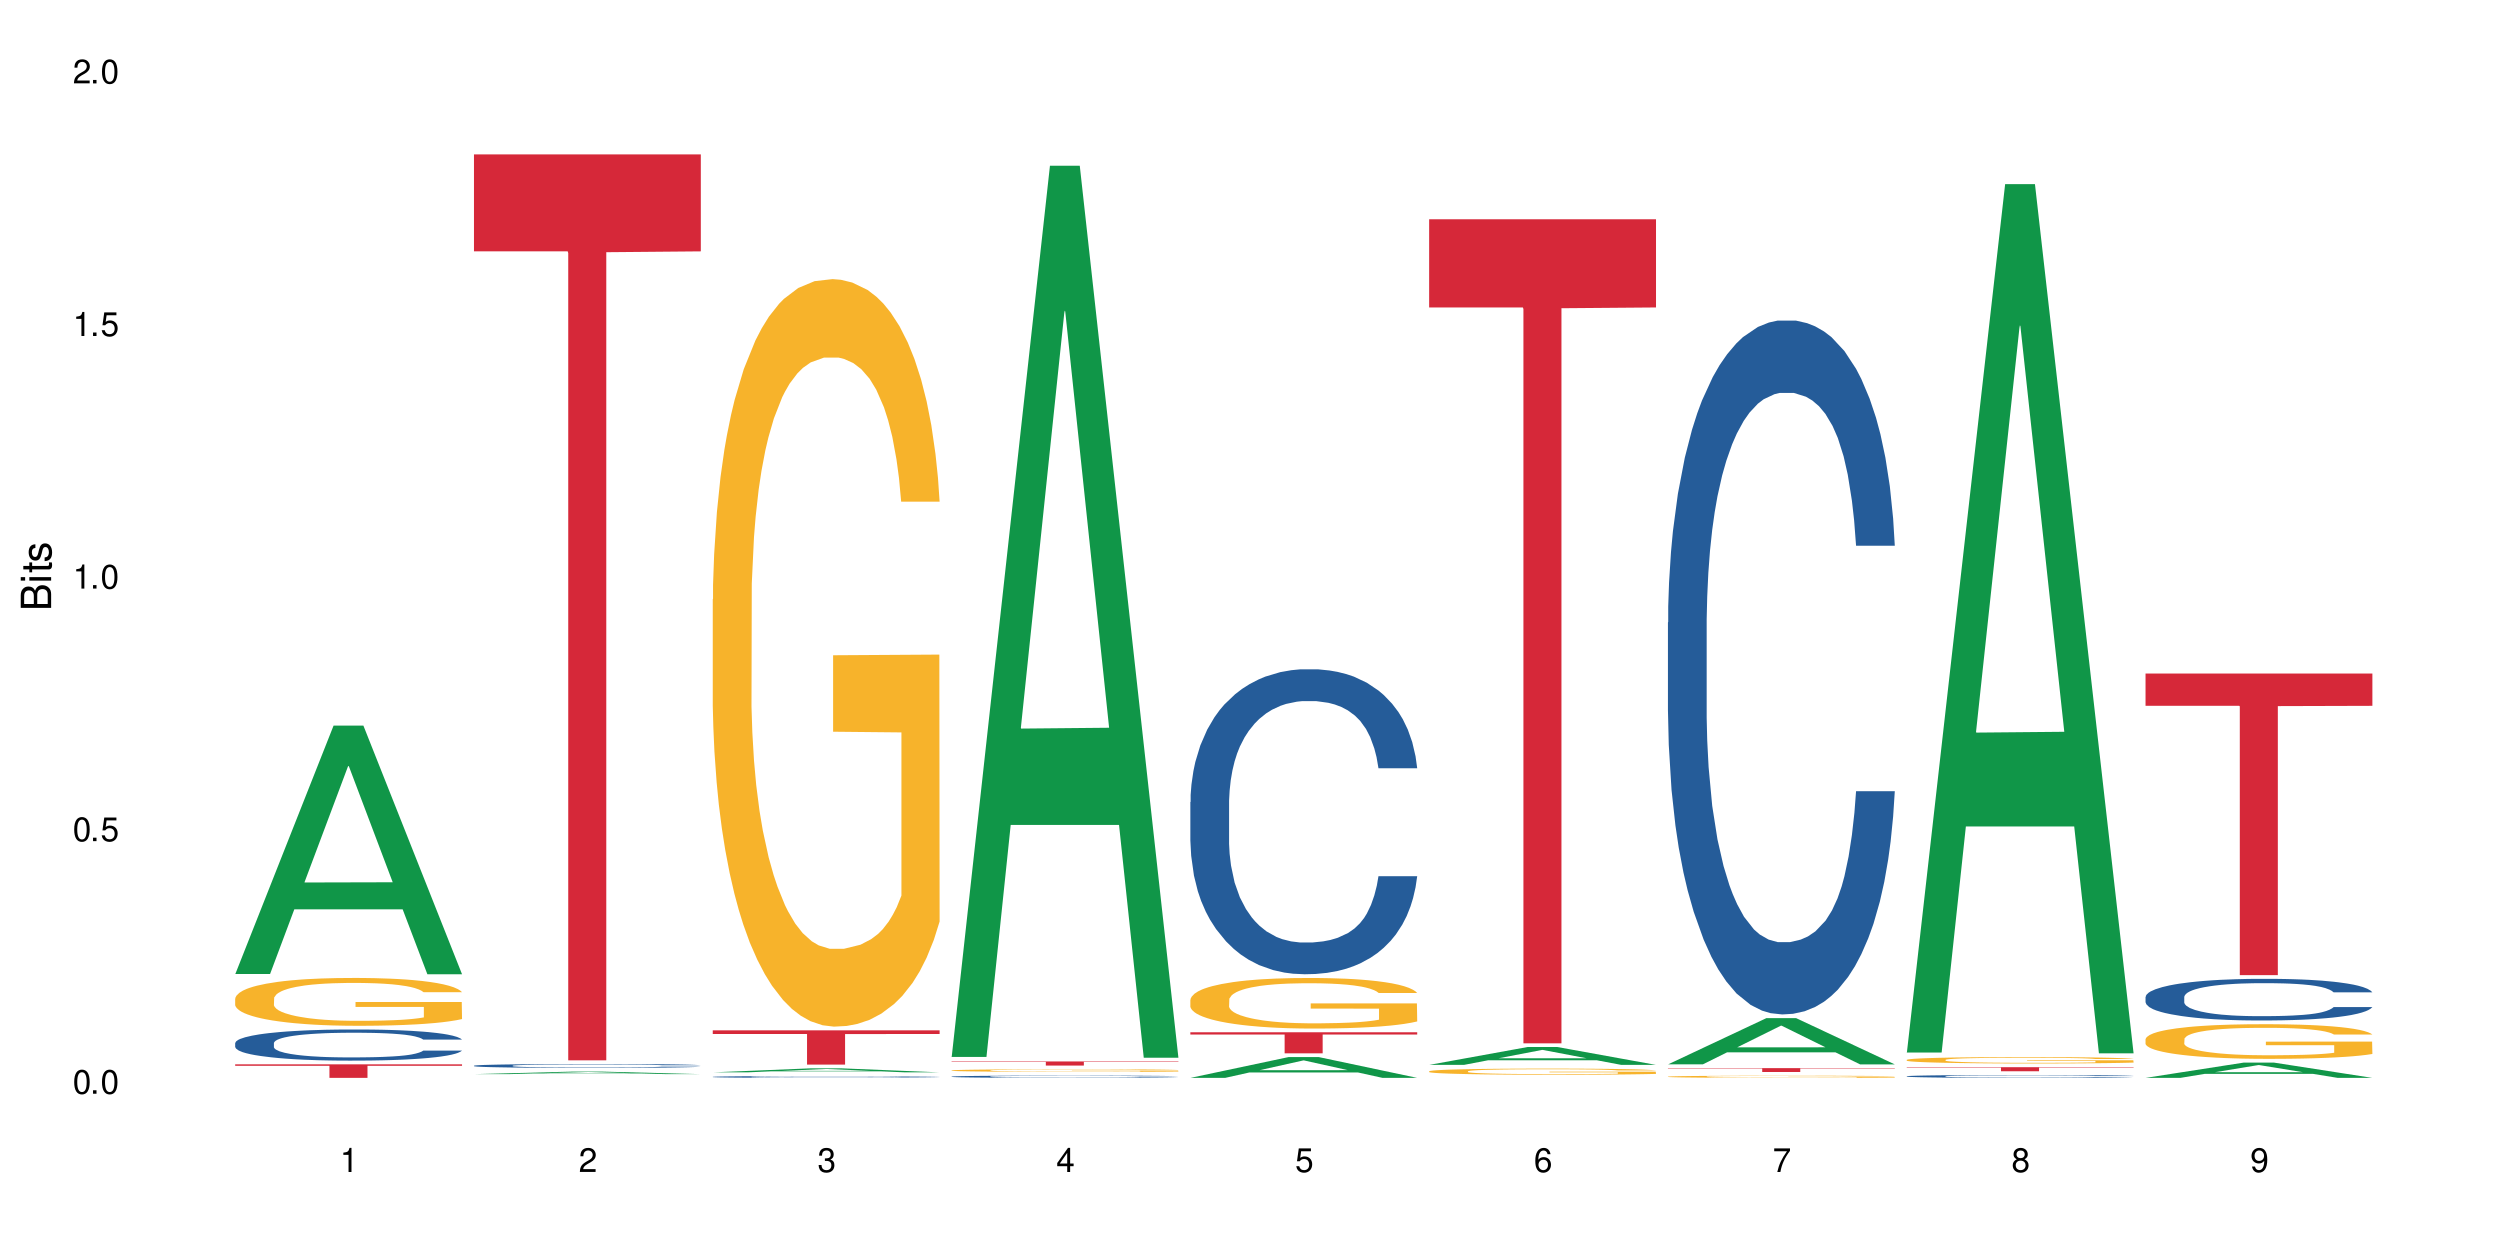<?xml version="1.0" encoding="UTF-8"?>
<svg xmlns="http://www.w3.org/2000/svg" xmlns:xlink="http://www.w3.org/1999/xlink" width="720" height="360" viewBox="0 0 720 360">
<defs>
<g>
<g id="glyph-0-0">
</g>
<g id="glyph-0-1">
<path d="M 2.641 -6.938 C 2 -6.938 1.422 -6.656 1.078 -6.172 C 0.641 -5.562 0.406 -4.641 0.406 -3.359 C 0.406 -1.016 1.188 0.219 2.641 0.219 C 4.078 0.219 4.859 -1.016 4.859 -3.297 C 4.859 -4.641 4.656 -5.547 4.203 -6.172 C 3.844 -6.656 3.281 -6.938 2.641 -6.938 Z M 2.641 -6.188 C 3.547 -6.188 4 -5.25 4 -3.375 C 4 -1.406 3.562 -0.484 2.625 -0.484 C 1.734 -0.484 1.281 -1.438 1.281 -3.344 C 1.281 -5.25 1.734 -6.188 2.641 -6.188 Z M 2.641 -6.188 "/>
</g>
<g id="glyph-0-2">
<path d="M 1.828 -1 L 0.828 -1 L 0.828 0 L 1.828 0 Z M 1.828 -1 "/>
</g>
<g id="glyph-0-3">
<path d="M 4.562 -6.797 L 1.062 -6.797 L 0.547 -3.094 L 1.328 -3.094 C 1.719 -3.562 2.047 -3.734 2.578 -3.734 C 3.484 -3.734 4.062 -3.109 4.062 -2.094 C 4.062 -1.125 3.484 -0.531 2.578 -0.531 C 1.828 -0.531 1.375 -0.906 1.188 -1.672 L 0.328 -1.672 C 0.453 -1.109 0.547 -0.844 0.75 -0.594 C 1.125 -0.078 1.828 0.219 2.594 0.219 C 3.969 0.219 4.922 -0.781 4.922 -2.219 C 4.922 -3.562 4.031 -4.484 2.719 -4.484 C 2.25 -4.484 1.859 -4.359 1.469 -4.062 L 1.734 -5.969 L 4.562 -5.969 Z M 4.562 -6.797 "/>
</g>
<g id="glyph-0-4">
<path d="M 2.484 -4.938 L 2.484 0 L 3.328 0 L 3.328 -6.938 L 2.766 -6.938 C 2.469 -5.875 2.281 -5.734 0.984 -5.562 L 0.984 -4.938 Z M 2.484 -4.938 "/>
</g>
<g id="glyph-0-5">
<path d="M 4.859 -0.828 L 1.281 -0.828 C 1.359 -1.406 1.672 -1.781 2.5 -2.281 L 3.469 -2.828 C 4.406 -3.344 4.906 -4.062 4.906 -4.906 C 4.906 -5.484 4.672 -6.031 4.266 -6.406 C 3.859 -6.766 3.375 -6.938 2.719 -6.938 C 1.859 -6.938 1.219 -6.625 0.844 -6.031 C 0.609 -5.672 0.5 -5.234 0.484 -4.531 L 1.328 -4.531 C 1.359 -5.016 1.406 -5.281 1.531 -5.516 C 1.75 -5.938 2.188 -6.203 2.703 -6.203 C 3.469 -6.203 4.031 -5.641 4.031 -4.891 C 4.031 -4.344 3.719 -3.859 3.125 -3.516 L 2.234 -3 C 0.812 -2.172 0.406 -1.531 0.328 -0.016 L 4.859 -0.016 Z M 4.859 -0.828 "/>
</g>
<g id="glyph-0-6">
<path d="M 2.125 -3.188 L 2.578 -3.188 C 3.5 -3.188 3.984 -2.766 3.984 -1.922 C 3.984 -1.062 3.469 -0.531 2.594 -0.531 C 1.656 -0.531 1.203 -1 1.156 -2.016 L 0.312 -2.016 C 0.344 -1.453 0.438 -1.094 0.609 -0.781 C 0.953 -0.109 1.625 0.219 2.547 0.219 C 3.953 0.219 4.859 -0.625 4.859 -1.938 C 4.859 -2.828 4.516 -3.297 3.703 -3.594 C 4.344 -3.844 4.656 -4.328 4.656 -5.031 C 4.656 -6.219 3.875 -6.938 2.578 -6.938 C 1.203 -6.938 0.484 -6.172 0.453 -4.703 L 1.297 -4.703 C 1.312 -5.125 1.344 -5.359 1.453 -5.578 C 1.641 -5.969 2.062 -6.203 2.594 -6.203 C 3.344 -6.203 3.797 -5.75 3.797 -5 C 3.797 -4.516 3.609 -4.219 3.25 -4.047 C 3.016 -3.953 2.703 -3.922 2.125 -3.906 Z M 2.125 -3.188 "/>
</g>
<g id="glyph-0-7">
<path d="M 3.141 -1.672 L 3.141 0 L 3.984 0 L 3.984 -1.672 L 4.984 -1.672 L 4.984 -2.438 L 3.984 -2.438 L 3.984 -6.938 L 3.359 -6.938 L 0.266 -2.578 L 0.266 -1.672 Z M 3.141 -2.438 L 1 -2.438 L 3.141 -5.5 Z M 3.141 -2.438 "/>
</g>
<g id="glyph-0-8">
<path d="M 4.781 -5.125 C 4.609 -6.266 3.891 -6.938 2.844 -6.938 C 2.094 -6.938 1.422 -6.578 1.031 -5.953 C 0.594 -5.266 0.406 -4.422 0.406 -3.172 C 0.406 -2 0.578 -1.25 0.984 -0.641 C 1.359 -0.078 1.953 0.219 2.703 0.219 C 3.984 0.219 4.922 -0.75 4.922 -2.094 C 4.922 -3.375 4.062 -4.281 2.844 -4.281 C 2.172 -4.281 1.641 -4.031 1.281 -3.516 C 1.281 -5.234 1.828 -6.188 2.797 -6.188 C 3.391 -6.188 3.797 -5.797 3.938 -5.125 Z M 2.734 -3.531 C 3.547 -3.531 4.062 -2.953 4.062 -2.031 C 4.062 -1.156 3.484 -0.531 2.703 -0.531 C 1.922 -0.531 1.328 -1.188 1.328 -2.078 C 1.328 -2.938 1.906 -3.531 2.734 -3.531 Z M 2.734 -3.531 "/>
</g>
<g id="glyph-0-9">
<path d="M 4.984 -6.797 L 0.438 -6.797 L 0.438 -5.969 L 4.109 -5.969 C 2.5 -3.656 1.828 -2.234 1.328 0 L 2.219 0 C 2.594 -2.172 3.453 -4.047 4.984 -6.094 Z M 4.984 -6.797 "/>
</g>
<g id="glyph-0-10">
<path d="M 3.75 -3.656 C 4.469 -4.094 4.688 -4.438 4.688 -5.078 C 4.688 -6.172 3.844 -6.938 2.641 -6.938 C 1.438 -6.938 0.594 -6.172 0.594 -5.094 C 0.594 -4.438 0.812 -4.094 1.516 -3.656 C 0.734 -3.266 0.359 -2.703 0.359 -1.922 C 0.359 -0.656 1.281 0.219 2.641 0.219 C 3.984 0.219 4.922 -0.656 4.922 -1.922 C 4.922 -2.703 4.531 -3.266 3.75 -3.656 Z M 2.641 -6.188 C 3.359 -6.188 3.812 -5.75 3.812 -5.062 C 3.812 -4.406 3.344 -3.984 2.641 -3.984 C 1.922 -3.984 1.453 -4.406 1.453 -5.078 C 1.453 -5.75 1.922 -6.188 2.641 -6.188 Z M 2.641 -3.266 C 3.484 -3.266 4.062 -2.719 4.062 -1.906 C 4.062 -1.078 3.484 -0.531 2.625 -0.531 C 1.797 -0.531 1.219 -1.094 1.219 -1.906 C 1.219 -2.719 1.781 -3.266 2.641 -3.266 Z M 2.641 -3.266 "/>
</g>
<g id="glyph-0-11">
<path d="M 0.516 -1.578 C 0.672 -0.453 1.406 0.219 2.438 0.219 C 3.188 0.219 3.859 -0.141 4.266 -0.766 C 4.688 -1.453 4.891 -2.297 4.891 -3.547 C 4.891 -4.719 4.703 -5.453 4.312 -6.078 C 3.938 -6.641 3.344 -6.938 2.594 -6.938 C 1.297 -6.938 0.359 -5.969 0.359 -4.625 C 0.359 -3.344 1.234 -2.453 2.453 -2.453 C 3.094 -2.453 3.578 -2.672 4.016 -3.203 C 4 -1.484 3.469 -0.531 2.5 -0.531 C 1.906 -0.531 1.484 -0.906 1.359 -1.578 Z M 2.578 -6.203 C 3.375 -6.203 3.969 -5.531 3.969 -4.641 C 3.969 -3.797 3.391 -3.188 2.547 -3.188 C 1.734 -3.188 1.234 -3.766 1.234 -4.688 C 1.234 -5.562 1.797 -6.203 2.578 -6.203 Z M 2.578 -6.203 "/>
</g>
<g id="glyph-1-0">
</g>
<g id="glyph-1-1">
<path d="M 0 -0.953 L 0 -4.891 C 0 -5.719 -0.234 -6.344 -0.734 -6.797 C -1.188 -7.234 -1.812 -7.469 -2.5 -7.469 C -3.547 -7.469 -4.188 -7 -4.625 -5.875 C -4.984 -6.688 -5.625 -7.094 -6.531 -7.094 C -7.172 -7.094 -7.734 -6.859 -8.141 -6.391 C -8.562 -5.922 -8.75 -5.344 -8.75 -4.5 L -8.75 -0.953 Z M -4.984 -2.062 L -7.766 -2.062 L -7.766 -4.219 C -7.766 -4.844 -7.688 -5.203 -7.453 -5.5 C -7.219 -5.812 -6.859 -5.969 -6.375 -5.969 C -5.891 -5.969 -5.531 -5.812 -5.297 -5.5 C -5.062 -5.203 -4.984 -4.844 -4.984 -4.219 Z M -0.984 -2.062 L -4 -2.062 L -4 -4.781 C -4 -5.766 -3.438 -6.359 -2.484 -6.359 C -1.547 -6.359 -0.984 -5.766 -0.984 -4.781 Z M -0.984 -2.062 "/>
</g>
<g id="glyph-1-2">
<path d="M -6.281 -1.797 L -6.281 -0.797 L 0 -0.797 L 0 -1.797 Z M -8.75 -1.797 L -8.75 -0.797 L -7.484 -0.797 L -7.484 -1.797 Z M -8.75 -1.797 "/>
</g>
<g id="glyph-1-3">
<path d="M -6.281 -3.047 L -6.281 -2.016 L -8.016 -2.016 L -8.016 -1.016 L -6.281 -1.016 L -6.281 -0.172 L -5.469 -0.172 L -5.469 -1.016 L -0.719 -1.016 C -0.078 -1.016 0.281 -1.453 0.281 -2.234 C 0.281 -2.5 0.25 -2.719 0.188 -3.047 L -0.641 -3.047 C -0.609 -2.906 -0.594 -2.766 -0.594 -2.562 C -0.594 -2.141 -0.719 -2.016 -1.156 -2.016 L -5.469 -2.016 L -5.469 -3.047 Z M -6.281 -3.047 "/>
</g>
<g id="glyph-1-4">
<path d="M -4.531 -5.25 C -5.766 -5.25 -6.469 -4.422 -6.469 -2.969 C -6.469 -1.516 -5.719 -0.562 -4.547 -0.562 C -3.562 -0.562 -3.094 -1.062 -2.734 -2.562 L -2.516 -3.484 C -2.344 -4.188 -2.094 -4.469 -1.641 -4.469 C -1.047 -4.469 -0.641 -3.875 -0.641 -3 C -0.641 -2.453 -0.797 -2 -1.062 -1.75 C -1.25 -1.594 -1.422 -1.531 -1.875 -1.469 L -1.875 -0.406 C -0.422 -0.453 0.281 -1.266 0.281 -2.922 C 0.281 -4.5 -0.5 -5.516 -1.719 -5.516 C -2.656 -5.516 -3.172 -4.984 -3.469 -3.734 L -3.703 -2.766 C -3.891 -1.953 -4.156 -1.609 -4.594 -1.609 C -5.188 -1.609 -5.547 -2.125 -5.547 -2.938 C -5.547 -3.75 -5.203 -4.172 -4.531 -4.203 Z M -4.531 -5.25 "/>
</g>
</g>
</defs>
<rect x="-72" y="-36" width="864" height="432" fill="rgb(100%, 100%, 100%)" fill-opacity="1"/>
<path fill-rule="nonzero" fill="rgb(6.275%, 58.824%, 28.235%)" fill-opacity="1" d="M 67.73 280.512 L 67.801 280.445 L 96.07 208.973 L 104.656 208.973 L 133.066 280.582 L 123.082 280.582 L 115.965 261.887 L 84.762 261.887 L 77.781 280.512 L 67.73 280.512 L 87.766 254.156 L 113.102 254.09 L 100.469 220.672 L 100.328 220.605 L 100.188 220.809 L 87.695 254.09 L 87.766 254.156 Z M 67.73 280.512 "/>
<path fill-rule="nonzero" fill="rgb(14.51%, 36.078%, 60%)" fill-opacity="1" d="M 67.73 300.398 L 67.812 300.391 L 67.812 300.195 L 68.051 299.883 L 68.605 299.488 L 69.164 299.219 L 70.598 298.734 L 72.59 298.27 L 74.664 297.906 L 76.176 297.695 L 77.531 297.531 L 80.637 297.227 L 82.629 297.07 L 84.781 296.934 L 87.41 296.793 L 89.324 296.711 L 93.625 296.578 L 96.812 296.523 L 99.281 296.496 L 104.621 296.496 L 107.809 296.531 L 110.117 296.57 L 112.668 296.637 L 114.82 296.711 L 118.562 296.891 L 121.91 297.121 L 123.426 297.25 L 125.816 297.504 L 127.648 297.75 L 128.922 297.965 L 130.355 298.27 L 131.629 298.637 L 132.586 299.055 L 133.066 299.406 L 121.91 299.406 L 121.352 299.078 L 120.715 298.824 L 119.52 298.488 L 118.324 298.25 L 116.652 298.012 L 115.137 297.859 L 113.066 297.703 L 111.234 297.605 L 109.32 297.531 L 107.488 297.48 L 103.984 297.434 L 99.922 297.434 L 98.406 297.449 L 95.297 297.512 L 93.625 297.57 L 91.234 297.688 L 89.562 297.793 L 87.57 297.957 L 86.215 298.094 L 84.543 298.309 L 83.348 298.496 L 81.992 298.77 L 81.195 298.973 L 80.48 299.203 L 79.84 299.473 L 79.363 299.758 L 79.043 300.062 L 78.887 300.359 L 78.887 301.629 L 79.043 301.922 L 79.441 302.27 L 80.48 302.77 L 81.992 303.203 L 83.746 303.547 L 85.418 303.793 L 86.375 303.906 L 87.648 304.039 L 89.641 304.203 L 92.512 304.367 L 94.184 304.434 L 96.734 304.496 L 99.363 304.531 L 102.867 304.531 L 105.977 304.496 L 108.047 304.457 L 110.199 304.391 L 113.145 304.25 L 114.98 304.121 L 116.57 303.965 L 117.766 303.809 L 118.562 303.68 L 119.758 303.422 L 120.715 303.145 L 121.434 302.859 L 121.91 302.578 L 133.066 302.578 L 132.586 302.906 L 131.871 303.227 L 131.152 303.465 L 130.039 303.75 L 128.762 304.004 L 126.93 304.293 L 125.418 304.48 L 123.426 304.688 L 121.59 304.844 L 119.602 304.98 L 116.652 305.145 L 114.738 305.227 L 112.668 305.301 L 110.199 305.367 L 107.09 305.426 L 103.746 305.457 L 100.637 305.465 L 97.289 305.449 L 94.82 305.414 L 91.555 305.344 L 87.492 305.195 L 84.543 305.039 L 82.23 304.883 L 80.238 304.719 L 78.008 304.496 L 75.141 304.137 L 73.387 303.859 L 72.191 303.629 L 70.84 303.309 L 69.883 303.023 L 68.766 302.562 L 67.969 301.98 L 67.73 301.531 Z M 67.73 300.398 "/>
<path fill-rule="nonzero" fill="rgb(96.863%, 70.196%, 16.863%)" fill-opacity="1" d="M 67.73 287.551 L 67.812 287.539 L 67.812 287.285 L 68.129 286.719 L 68.926 285.941 L 69.961 285.297 L 71.078 284.793 L 71.793 284.531 L 72.988 284.152 L 74.023 283.875 L 76.656 283.309 L 80 282.781 L 81.832 282.555 L 83.906 282.34 L 86.852 282.102 L 88.207 282.012 L 92.352 281.812 L 97.051 281.688 L 102.23 281.648 L 104.621 281.66 L 107.887 281.711 L 112.348 281.852 L 114.898 281.977 L 116.891 282.102 L 118.961 282.266 L 121.512 282.516 L 123.902 282.82 L 125.816 283.121 L 127.727 283.5 L 129.32 283.902 L 130.676 284.34 L 131.871 284.871 L 132.586 285.312 L 133.066 285.75 L 121.988 285.75 L 121.352 285.312 L 120.637 284.973 L 119.441 284.555 L 118.246 284.254 L 117.051 284.016 L 114.82 283.688 L 112.906 283.484 L 110.516 283.309 L 108.207 283.195 L 105.578 283.121 L 103.984 283.094 L 99.762 283.094 L 95.938 283.184 L 93.707 283.285 L 92.113 283.387 L 89.879 283.574 L 88.527 283.727 L 87.73 283.824 L 85.34 284.215 L 83.746 284.566 L 82.871 284.809 L 81.754 285.184 L 80.957 285.523 L 80.082 286.027 L 79.602 286.406 L 78.965 287.262 L 78.887 289.527 L 79.125 290.004 L 79.602 290.52 L 80.238 290.973 L 81.195 291.453 L 82.152 291.816 L 83.824 292.309 L 85.258 292.637 L 86.375 292.848 L 88.527 293.188 L 89.402 293.301 L 91.473 293.527 L 93.625 293.703 L 96.254 293.855 L 98.246 293.93 L 101.434 293.996 L 105.496 293.996 L 110.277 293.918 L 113.305 293.816 L 115.379 293.719 L 116.73 293.629 L 118.406 293.492 L 119.602 293.363 L 120.715 293.227 L 122.07 293.012 L 122.07 290.004 L 102.391 289.992 L 102.391 288.582 L 132.984 288.57 L 133.066 293.492 L 131.391 293.832 L 129.32 294.156 L 127.328 294.41 L 125.258 294.625 L 122.309 294.863 L 119.918 295.016 L 116.254 295.191 L 112.906 295.305 L 109.402 295.379 L 106.293 295.418 L 102.629 295.43 L 99.363 295.402 L 95.855 295.328 L 93.066 295.227 L 90.52 295.102 L 87.969 294.938 L 84.781 294.676 L 82.711 294.461 L 80.559 294.195 L 78.406 293.883 L 76.496 293.543 L 75.219 293.277 L 73.945 292.977 L 72.59 292.598 L 71.316 292.168 L 70.359 291.781 L 69.484 291.34 L 68.848 290.922 L 68.211 290.355 L 67.891 289.902 L 67.73 289.516 Z M 67.73 287.551 "/>
<path fill-rule="nonzero" fill="rgb(83.922%, 15.686%, 22.353%)" fill-opacity="1" d="M 67.73 306.531 L 133.066 306.531 L 133.066 306.949 L 105.836 306.953 L 105.836 310.43 L 94.879 310.43 L 94.879 306.957 L 94.723 306.949 L 67.73 306.949 Z M 67.73 306.531 "/>
<path fill-rule="nonzero" fill="rgb(6.275%, 58.824%, 28.235%)" fill-opacity="1" d="M 136.504 309.352 L 136.574 309.352 L 164.844 308.621 L 173.43 308.621 L 201.836 309.352 L 191.855 309.352 L 184.738 309.16 L 153.535 309.16 L 146.555 309.352 L 136.504 309.352 L 156.535 309.082 L 181.875 309.082 L 169.242 308.738 L 169.102 308.738 L 168.961 308.742 L 156.469 309.082 L 156.535 309.082 Z M 136.504 309.352 "/>
<path fill-rule="nonzero" fill="rgb(14.51%, 36.078%, 60%)" fill-opacity="1" d="M 136.504 306.922 L 136.582 306.918 L 136.582 306.895 L 136.824 306.855 L 137.379 306.809 L 137.938 306.773 L 139.371 306.711 L 141.363 306.656 L 143.434 306.609 L 144.949 306.582 L 146.305 306.562 L 149.41 306.523 L 151.402 306.504 L 153.555 306.488 L 156.184 306.469 L 158.098 306.461 L 162.398 306.445 L 165.586 306.438 L 168.055 306.434 L 173.395 306.434 L 176.582 306.438 L 178.891 306.441 L 181.441 306.449 L 183.594 306.461 L 187.336 306.484 L 190.684 306.512 L 192.195 306.527 L 194.586 306.559 L 196.418 306.59 L 197.695 306.617 L 199.129 306.656 L 200.402 306.699 L 201.359 306.754 L 201.836 306.797 L 190.684 306.797 L 190.125 306.754 L 189.488 306.723 L 188.293 306.684 L 187.098 306.652 L 185.426 306.621 L 183.91 306.602 L 181.84 306.582 L 180.008 306.57 L 178.094 306.562 L 176.262 306.555 L 172.758 306.551 L 167.18 306.551 L 164.07 306.559 L 162.398 306.566 L 160.008 306.582 L 158.336 306.594 L 156.344 306.617 L 154.988 306.633 L 153.316 306.66 L 152.121 306.684 L 150.766 306.719 L 149.969 306.742 L 149.25 306.77 L 148.613 306.805 L 148.137 306.84 L 147.816 306.879 L 147.66 306.914 L 147.66 307.074 L 147.816 307.109 L 148.215 307.152 L 149.25 307.215 L 150.766 307.27 L 152.52 307.312 L 154.191 307.344 L 155.148 307.359 L 156.422 307.375 L 158.414 307.395 L 161.281 307.414 L 162.957 307.422 L 165.504 307.434 L 168.137 307.438 L 171.641 307.438 L 174.746 307.434 L 176.82 307.426 L 178.973 307.418 L 181.918 307.402 L 183.75 307.383 L 185.344 307.367 L 186.539 307.348 L 187.336 307.328 L 188.531 307.297 L 189.488 307.262 L 190.203 307.227 L 190.684 307.191 L 201.836 307.191 L 201.359 307.234 L 200.645 307.273 L 199.926 307.305 L 198.809 307.34 L 197.535 307.371 L 195.703 307.406 L 194.188 307.43 L 192.195 307.457 L 190.363 307.477 L 188.371 307.492 L 185.426 307.512 L 183.512 307.523 L 181.441 307.531 L 178.973 307.539 L 175.863 307.547 L 172.516 307.551 L 166.062 307.551 L 163.594 307.547 L 160.328 307.535 L 156.262 307.52 L 153.316 307.5 L 151.004 307.48 L 149.012 307.461 L 146.781 307.434 L 143.914 307.387 L 142.16 307.352 L 140.965 307.324 L 139.609 307.285 L 138.656 307.246 L 137.539 307.191 L 136.742 307.117 L 136.504 307.062 Z M 136.504 306.922 "/>
<path fill-rule="nonzero" fill="rgb(96.863%, 70.196%, 16.863%)" fill-opacity="1" d="M 136.504 310.422 L 152.68 310.422 L 155.625 310.418 L 185.664 310.418 L 187.734 310.422 L 201.836 310.422 L 147.738 310.422 L 147.66 310.426 L 190.844 310.426 L 171.164 310.426 L 201.836 310.426 L 194.031 310.426 L 191.082 310.43 L 156.742 310.43 L 153.555 310.426 L 136.504 310.426 Z M 136.504 310.422 "/>
<path fill-rule="nonzero" fill="rgb(83.922%, 15.686%, 22.353%)" fill-opacity="1" d="M 136.504 44.465 L 201.836 44.465 L 201.836 72.391 L 174.609 72.637 L 174.609 305.367 L 163.652 305.367 L 163.652 72.883 L 163.496 72.391 L 136.504 72.391 Z M 136.504 44.465 "/>
<path fill-rule="nonzero" fill="rgb(6.275%, 58.824%, 28.235%)" fill-opacity="1" d="M 205.277 308.836 L 205.348 308.836 L 233.617 307.676 L 242.203 307.676 L 270.609 308.836 L 260.629 308.836 L 253.508 308.535 L 222.309 308.535 L 215.328 308.836 L 205.277 308.836 L 225.309 308.41 L 250.648 308.406 L 238.012 307.867 L 237.875 307.863 L 237.734 307.867 L 225.238 308.406 L 225.309 308.41 Z M 205.277 308.836 "/>
<path fill-rule="nonzero" fill="rgb(14.51%, 36.078%, 60%)" fill-opacity="1" d="M 205.277 310.133 L 205.355 310.133 L 205.355 310.121 L 205.594 310.102 L 206.152 310.078 L 206.711 310.062 L 208.145 310.035 L 210.137 310.008 L 212.207 309.988 L 213.723 309.973 L 215.078 309.965 L 218.184 309.945 L 220.176 309.938 L 222.328 309.93 L 224.957 309.922 L 226.867 309.918 L 231.172 309.91 L 234.359 309.906 L 245.352 309.906 L 247.664 309.91 L 250.215 309.914 L 252.363 309.918 L 256.109 309.926 L 259.457 309.941 L 260.969 309.949 L 263.359 309.965 L 265.191 309.977 L 266.469 309.988 L 267.902 310.008 L 269.176 310.031 L 270.133 310.055 L 270.609 310.074 L 259.457 310.074 L 258.898 310.055 L 258.262 310.039 L 257.066 310.02 L 255.871 310.008 L 254.195 309.992 L 252.684 309.984 L 250.613 309.977 L 248.777 309.969 L 246.867 309.965 L 245.035 309.961 L 235.953 309.961 L 232.844 309.965 L 231.172 309.969 L 228.781 309.973 L 227.109 309.98 L 225.117 309.988 L 223.762 309.996 L 222.09 310.012 L 220.895 310.02 L 219.539 310.039 L 218.742 310.051 L 218.023 310.062 L 217.387 310.078 L 216.91 310.094 L 216.59 310.113 L 216.43 310.129 L 216.43 310.203 L 216.59 310.223 L 216.988 310.242 L 218.023 310.27 L 219.539 310.297 L 221.293 310.316 L 222.965 310.332 L 223.922 310.336 L 225.195 310.344 L 227.188 310.355 L 230.055 310.363 L 231.73 310.367 L 234.277 310.371 L 236.906 310.375 L 240.414 310.375 L 243.52 310.371 L 245.594 310.371 L 247.742 310.367 L 250.691 310.355 L 252.523 310.352 L 254.117 310.34 L 255.312 310.332 L 256.109 310.324 L 257.305 310.309 L 258.262 310.293 L 258.977 310.277 L 259.457 310.258 L 270.609 310.258 L 270.133 310.277 L 269.414 310.297 L 268.699 310.312 L 267.582 310.328 L 266.309 310.344 L 264.477 310.359 L 262.961 310.371 L 260.969 310.383 L 259.137 310.391 L 257.145 310.398 L 254.195 310.41 L 252.285 310.414 L 250.215 310.418 L 247.742 310.422 L 244.637 310.426 L 241.289 310.426 L 238.184 310.43 L 234.836 310.426 L 232.367 310.426 L 229.098 310.422 L 225.035 310.414 L 222.09 310.402 L 219.777 310.395 L 217.785 310.383 L 215.555 310.371 L 212.688 310.352 L 210.934 310.336 L 209.738 310.32 L 208.383 310.301 L 207.426 310.285 L 206.312 310.258 L 205.516 310.227 L 205.277 310.199 Z M 205.277 310.133 "/>
<path fill-rule="nonzero" fill="rgb(96.863%, 70.196%, 16.863%)" fill-opacity="1" d="M 205.277 172.594 L 205.355 172.398 L 205.355 168.465 L 205.676 159.617 L 206.473 147.426 L 207.508 137.398 L 208.621 129.535 L 209.34 125.406 L 210.535 119.508 L 211.57 115.184 L 214.199 106.336 L 217.547 98.078 L 219.379 94.539 L 221.449 91.195 L 224.398 87.461 L 225.754 86.086 L 229.895 82.938 L 234.598 80.973 L 239.777 80.383 L 242.168 80.578 L 245.434 81.367 L 249.895 83.527 L 252.445 85.496 L 254.438 87.461 L 256.508 90.016 L 259.059 93.949 L 261.449 98.668 L 263.359 103.387 L 265.273 109.285 L 266.867 115.578 L 268.219 122.457 L 269.414 130.715 L 270.133 137.598 L 270.609 144.477 L 259.535 144.477 L 258.898 137.598 L 258.18 132.289 L 256.984 125.801 L 255.789 121.082 L 254.594 117.344 L 252.363 112.234 L 250.453 109.09 L 248.062 106.336 L 245.75 104.566 L 243.121 103.387 L 241.527 102.992 L 237.305 102.992 L 233.48 104.371 L 231.25 105.941 L 229.656 107.516 L 227.426 110.465 L 226.07 112.824 L 225.273 114.398 L 222.883 120.492 L 221.293 125.996 L 220.414 129.73 L 219.301 135.629 L 218.504 140.938 L 217.625 148.805 L 217.148 154.703 L 216.512 168.07 L 216.43 203.461 L 216.672 210.934 L 217.148 218.992 L 217.785 226.07 L 218.742 233.543 L 219.699 239.242 L 221.371 246.91 L 222.805 252.023 L 223.922 255.367 L 226.07 260.676 L 226.949 262.445 L 229.02 265.984 L 231.172 268.734 L 233.801 271.094 L 235.793 272.273 L 238.98 273.258 L 243.043 273.258 L 247.824 272.078 L 250.852 270.504 L 252.922 268.934 L 254.277 267.555 L 255.949 265.395 L 257.145 263.426 L 258.262 261.266 L 259.613 257.922 L 259.613 210.934 L 239.934 210.734 L 239.934 188.715 L 270.531 188.52 L 270.609 265.395 L 268.938 270.703 L 266.867 275.812 L 264.875 279.746 L 262.801 283.09 L 259.855 286.824 L 257.465 289.184 L 253.801 291.934 L 250.453 293.703 L 246.945 294.883 L 243.84 295.473 L 240.176 295.672 L 236.906 295.277 L 233.402 294.098 L 230.613 292.523 L 228.062 290.559 L 225.516 288.004 L 222.328 283.875 L 220.254 280.531 L 218.105 276.402 L 215.953 271.488 L 214.039 266.18 L 212.766 262.051 L 211.492 257.332 L 210.137 251.434 L 208.863 244.75 L 207.906 238.652 L 207.027 231.773 L 206.391 225.285 L 205.754 216.438 L 205.438 209.359 L 205.277 203.266 Z M 205.277 172.594 "/>
<path fill-rule="nonzero" fill="rgb(83.922%, 15.686%, 22.353%)" fill-opacity="1" d="M 205.277 296.738 L 270.609 296.738 L 270.609 297.797 L 243.383 297.805 L 243.383 306.609 L 232.426 306.609 L 232.426 297.812 L 232.266 297.797 L 205.277 297.797 Z M 205.277 296.738 "/>
<path fill-rule="nonzero" fill="rgb(6.275%, 58.824%, 28.235%)" fill-opacity="1" d="M 274.051 304.391 L 274.117 304.148 L 302.387 47.734 L 310.973 47.734 L 339.383 304.633 L 329.402 304.633 L 322.281 237.574 L 291.082 237.574 L 284.102 304.391 L 274.051 304.391 L 294.082 209.832 L 319.422 209.59 L 306.785 89.707 L 306.645 89.465 L 306.508 90.188 L 294.012 209.59 L 294.082 209.832 Z M 274.051 304.391 "/>
<path fill-rule="nonzero" fill="rgb(14.51%, 36.078%, 60%)" fill-opacity="1" d="M 274.051 310.055 L 274.129 310.055 L 274.129 310.039 L 274.367 310.02 L 274.926 309.988 L 275.484 309.969 L 276.918 309.934 L 278.91 309.898 L 280.98 309.871 L 282.496 309.855 L 283.848 309.844 L 286.957 309.824 L 288.949 309.812 L 291.102 309.801 L 293.73 309.789 L 295.641 309.785 L 299.945 309.773 L 303.129 309.77 L 314.125 309.77 L 316.438 309.773 L 318.984 309.777 L 321.137 309.785 L 324.883 309.797 L 328.23 309.816 L 329.742 309.824 L 332.133 309.844 L 333.965 309.859 L 335.238 309.875 L 336.676 309.898 L 337.949 309.926 L 338.906 309.957 L 339.383 309.984 L 328.23 309.984 L 327.672 309.957 L 327.035 309.941 L 325.84 309.914 L 324.645 309.898 L 322.969 309.879 L 321.457 309.867 L 319.383 309.859 L 317.551 309.852 L 315.641 309.844 L 313.809 309.84 L 310.301 309.836 L 306.238 309.836 L 304.723 309.84 L 301.617 309.844 L 299.945 309.848 L 297.555 309.855 L 295.879 309.863 L 293.887 309.875 L 292.535 309.887 L 290.859 309.902 L 289.664 309.914 L 288.312 309.938 L 287.516 309.949 L 286.797 309.969 L 286.16 309.988 L 285.684 310.008 L 285.363 310.031 L 285.203 310.051 L 285.203 310.145 L 285.363 310.168 L 285.762 310.191 L 286.797 310.23 L 288.312 310.262 L 290.062 310.289 L 291.738 310.305 L 292.691 310.312 L 293.969 310.324 L 295.961 310.336 L 298.828 310.348 L 300.5 310.352 L 303.051 310.355 L 305.68 310.359 L 309.188 310.359 L 312.293 310.355 L 314.363 310.355 L 316.516 310.348 L 319.465 310.34 L 321.297 310.328 L 322.891 310.316 L 324.883 310.297 L 326.078 310.277 L 327.035 310.258 L 327.75 310.238 L 328.23 310.215 L 339.383 310.215 L 338.906 310.238 L 338.188 310.262 L 337.473 310.281 L 336.355 310.301 L 335.082 310.32 L 333.25 310.344 L 331.734 310.355 L 329.742 310.371 L 327.91 310.383 L 325.918 310.395 L 322.969 310.406 L 321.059 310.41 L 318.984 310.418 L 316.516 310.422 L 313.41 310.426 L 310.062 310.426 L 306.957 310.43 L 303.609 310.426 L 301.141 310.426 L 297.871 310.418 L 293.809 310.41 L 290.859 310.398 L 288.551 310.387 L 286.559 310.375 L 284.328 310.355 L 281.457 310.332 L 279.707 310.309 L 278.512 310.293 L 277.156 310.27 L 276.199 310.25 L 275.086 310.215 L 274.289 310.172 L 274.051 310.141 Z M 274.051 310.055 "/>
<path fill-rule="nonzero" fill="rgb(96.863%, 70.196%, 16.863%)" fill-opacity="1" d="M 274.051 308.273 L 274.129 308.273 L 274.129 308.258 L 274.449 308.227 L 275.246 308.184 L 276.281 308.152 L 277.395 308.125 L 278.113 308.109 L 279.309 308.09 L 280.344 308.074 L 282.973 308.043 L 286.32 308.016 L 288.152 308 L 290.223 307.988 L 293.172 307.977 L 294.527 307.973 L 298.668 307.961 L 303.371 307.953 L 310.938 307.953 L 314.207 307.957 L 318.668 307.965 L 321.219 307.969 L 323.207 307.977 L 325.281 307.984 L 327.832 308 L 330.219 308.016 L 332.133 308.031 L 334.043 308.051 L 335.637 308.074 L 336.992 308.098 L 338.188 308.129 L 338.906 308.152 L 339.383 308.176 L 328.309 308.176 L 327.672 308.152 L 326.953 308.133 L 325.758 308.109 L 324.562 308.094 L 323.367 308.082 L 321.137 308.062 L 319.227 308.051 L 316.836 308.043 L 314.523 308.035 L 311.895 308.031 L 306.078 308.031 L 302.254 308.035 L 300.023 308.043 L 298.43 308.047 L 296.199 308.059 L 294.844 308.066 L 294.047 308.07 L 291.656 308.09 L 290.062 308.109 L 289.188 308.125 L 288.07 308.145 L 287.273 308.164 L 286.398 308.191 L 285.922 308.211 L 285.285 308.258 L 285.203 308.379 L 285.441 308.406 L 285.922 308.434 L 286.559 308.457 L 287.516 308.484 L 288.469 308.504 L 290.145 308.531 L 291.578 308.551 L 292.691 308.562 L 294.844 308.578 L 295.723 308.586 L 297.793 308.598 L 299.945 308.605 L 302.574 308.617 L 304.566 308.621 L 311.816 308.621 L 316.598 308.617 L 319.625 308.613 L 321.695 308.609 L 323.051 308.602 L 324.723 308.594 L 325.918 308.59 L 327.035 308.582 L 328.387 308.57 L 328.387 308.406 L 308.707 308.406 L 308.707 308.328 L 339.305 308.328 L 339.383 308.594 L 337.711 308.613 L 335.637 308.633 L 333.645 308.645 L 331.574 308.656 L 328.625 308.672 L 326.238 308.68 L 322.57 308.688 L 319.227 308.695 L 315.719 308.699 L 305.68 308.699 L 302.176 308.695 L 299.387 308.691 L 294.285 308.676 L 291.102 308.66 L 289.027 308.648 L 286.875 308.633 L 284.727 308.617 L 282.812 308.598 L 280.266 308.566 L 278.91 308.547 L 277.633 308.523 L 276.68 308.504 L 275.801 308.48 L 275.164 308.457 L 274.527 308.426 L 274.207 308.402 L 274.051 308.379 Z M 274.051 308.273 "/>
<path fill-rule="nonzero" fill="rgb(83.922%, 15.686%, 22.353%)" fill-opacity="1" d="M 274.051 305.699 L 339.383 305.699 L 339.383 305.828 L 312.152 305.828 L 312.152 306.883 L 301.199 306.883 L 301.199 305.828 L 274.051 305.828 Z M 274.051 305.699 "/>
<path fill-rule="nonzero" fill="rgb(6.275%, 58.824%, 28.235%)" fill-opacity="1" d="M 342.82 310.422 L 342.891 310.418 L 371.16 304.426 L 379.746 304.426 L 408.156 310.43 L 398.176 310.43 L 391.055 308.863 L 359.852 308.863 L 352.875 310.422 L 342.82 310.422 L 362.855 308.215 L 388.191 308.207 L 375.559 305.406 L 375.418 305.402 L 375.281 305.418 L 362.785 308.207 L 362.855 308.215 Z M 342.82 310.422 "/>
<path fill-rule="nonzero" fill="rgb(14.51%, 36.078%, 60%)" fill-opacity="1" d="M 342.82 230.984 L 342.902 230.902 L 342.902 228.977 L 343.141 225.926 L 343.699 222.074 L 344.258 219.426 L 345.691 214.688 L 347.684 210.113 L 349.754 206.582 L 351.266 204.496 L 352.621 202.891 L 355.73 199.922 L 357.723 198.395 L 359.871 197.031 L 362.5 195.668 L 364.414 194.863 L 368.715 193.578 L 371.902 193.016 L 374.375 192.777 L 379.711 192.777 L 382.898 193.098 L 385.211 193.5 L 387.758 194.141 L 389.91 194.863 L 393.656 196.629 L 397 198.875 L 398.516 200.16 L 400.906 202.648 L 402.738 205.059 L 404.012 207.145 L 405.445 210.113 L 406.723 213.727 L 407.68 217.82 L 408.156 221.27 L 397 221.27 L 396.445 218.059 L 395.805 215.57 L 394.609 212.281 L 393.414 209.953 L 391.742 207.625 L 390.23 206.102 L 388.156 204.574 L 386.324 203.613 L 384.414 202.891 L 382.578 202.41 L 379.074 201.926 L 375.012 201.926 L 373.496 202.086 L 370.391 202.73 L 368.715 203.293 L 366.324 204.414 L 364.652 205.457 L 362.66 207.062 L 361.305 208.43 L 359.633 210.516 L 358.438 212.363 L 357.082 215.012 L 356.285 217.016 L 355.57 219.266 L 354.934 221.914 L 354.453 224.723 L 354.137 227.691 L 353.977 230.582 L 353.977 243.023 L 354.137 245.914 L 354.535 249.285 L 355.57 254.18 L 357.082 258.434 L 358.836 261.805 L 360.508 264.215 L 361.465 265.336 L 362.742 266.621 L 364.734 268.227 L 367.602 269.832 L 369.273 270.473 L 371.824 271.117 L 374.453 271.438 L 377.957 271.438 L 381.066 271.117 L 383.137 270.715 L 385.289 270.074 L 388.238 268.707 L 390.07 267.426 L 391.664 265.898 L 392.859 264.375 L 393.656 263.09 L 394.852 260.602 L 395.805 257.871 L 396.523 255.062 L 397 252.336 L 408.156 252.336 L 407.68 255.543 L 406.961 258.676 L 406.242 261.004 L 405.129 263.812 L 403.852 266.301 L 402.02 269.109 L 400.508 270.957 L 398.516 272.961 L 396.684 274.488 L 394.691 275.852 L 391.742 277.457 L 389.832 278.262 L 387.758 278.98 L 385.289 279.625 L 382.18 280.188 L 378.836 280.508 L 375.727 280.586 L 372.383 280.426 L 369.91 280.105 L 366.645 279.383 L 362.582 277.938 L 359.633 276.414 L 357.324 274.891 L 355.332 273.285 L 353.102 271.117 L 350.23 267.586 L 348.48 264.855 L 347.285 262.609 L 345.93 259.477 L 344.973 256.668 L 343.859 252.172 L 343.062 246.473 L 342.82 242.059 Z M 342.82 230.984 "/>
<path fill-rule="nonzero" fill="rgb(96.863%, 70.196%, 16.863%)" fill-opacity="1" d="M 342.82 287.895 L 342.902 287.883 L 342.902 287.617 L 343.219 287.02 L 344.016 286.191 L 345.051 285.516 L 346.168 284.98 L 346.887 284.703 L 348.082 284.305 L 349.117 284.012 L 351.746 283.414 L 355.094 282.852 L 356.926 282.613 L 358.996 282.387 L 361.945 282.137 L 363.297 282.043 L 367.441 281.828 L 372.141 281.695 L 377.32 281.656 L 379.711 281.668 L 382.977 281.723 L 387.441 281.867 L 389.988 282 L 391.98 282.137 L 394.055 282.309 L 396.602 282.574 L 398.992 282.895 L 400.906 283.211 L 402.816 283.613 L 404.41 284.039 L 405.766 284.504 L 406.961 285.062 L 407.68 285.527 L 408.156 285.992 L 397.082 285.992 L 396.445 285.527 L 395.727 285.168 L 394.531 284.73 L 393.336 284.41 L 392.141 284.156 L 389.91 283.812 L 387.996 283.598 L 385.609 283.414 L 383.297 283.293 L 380.668 283.211 L 379.074 283.188 L 374.852 283.188 L 371.027 283.277 L 368.797 283.387 L 367.203 283.492 L 364.973 283.691 L 363.617 283.852 L 362.82 283.957 L 360.43 284.371 L 358.836 284.742 L 357.961 284.996 L 356.844 285.395 L 356.047 285.754 L 355.172 286.285 L 354.695 286.684 L 354.055 287.59 L 353.977 289.984 L 354.215 290.492 L 354.695 291.035 L 355.332 291.516 L 356.285 292.02 L 357.242 292.406 L 358.918 292.926 L 360.352 293.273 L 361.465 293.5 L 363.617 293.859 L 364.492 293.977 L 366.566 294.215 L 368.715 294.402 L 371.344 294.562 L 373.336 294.641 L 376.523 294.711 L 380.59 294.711 L 385.367 294.629 L 388.395 294.523 L 390.469 294.418 L 391.824 294.324 L 393.496 294.176 L 394.691 294.043 L 395.805 293.898 L 397.16 293.672 L 397.16 290.492 L 377.48 290.477 L 377.48 288.988 L 408.074 288.973 L 408.156 294.176 L 406.484 294.535 L 404.41 294.883 L 402.418 295.148 L 400.348 295.375 L 397.398 295.629 L 395.008 295.785 L 391.344 295.973 L 387.996 296.094 L 384.492 296.172 L 381.387 296.211 L 377.719 296.227 L 374.453 296.199 L 370.949 296.121 L 368.16 296.012 L 365.609 295.879 L 363.059 295.707 L 359.871 295.426 L 357.801 295.203 L 355.648 294.922 L 353.5 294.59 L 351.586 294.23 L 350.312 293.949 L 349.035 293.633 L 347.684 293.23 L 346.406 292.781 L 345.449 292.367 L 344.574 291.902 L 343.938 291.461 L 343.301 290.863 L 342.98 290.383 L 342.82 289.973 Z M 342.82 287.895 "/>
<path fill-rule="nonzero" fill="rgb(83.922%, 15.686%, 22.353%)" fill-opacity="1" d="M 342.82 297.293 L 408.156 297.293 L 408.156 297.941 L 380.926 297.949 L 380.926 303.359 L 369.973 303.359 L 369.973 297.953 L 369.812 297.941 L 342.82 297.941 Z M 342.82 297.293 "/>
<path fill-rule="nonzero" fill="rgb(6.275%, 58.824%, 28.235%)" fill-opacity="1" d="M 411.594 306.684 L 411.664 306.68 L 439.934 301.543 L 448.52 301.543 L 476.93 306.691 L 466.945 306.691 L 459.828 305.348 L 428.625 305.348 L 421.645 306.684 L 411.594 306.684 L 431.629 304.789 L 456.965 304.785 L 444.332 302.383 L 444.191 302.379 L 444.051 302.391 L 431.559 304.785 L 431.629 304.789 Z M 411.594 306.684 "/>
<path fill-rule="nonzero" fill="rgb(96.863%, 70.196%, 16.863%)" fill-opacity="1" d="M 411.594 308.516 L 411.676 308.516 L 411.676 308.484 L 411.992 308.41 L 412.789 308.309 L 413.824 308.227 L 414.941 308.164 L 415.656 308.129 L 416.852 308.078 L 417.891 308.043 L 420.52 307.973 L 423.863 307.902 L 425.695 307.875 L 427.77 307.848 L 430.715 307.816 L 432.07 307.805 L 436.215 307.777 L 440.914 307.762 L 446.094 307.758 L 448.484 307.758 L 451.75 307.766 L 456.211 307.785 L 458.762 307.801 L 460.754 307.816 L 462.824 307.836 L 465.375 307.871 L 467.766 307.91 L 469.68 307.949 L 471.59 307.996 L 473.184 308.047 L 474.539 308.105 L 475.734 308.172 L 476.449 308.23 L 476.93 308.285 L 465.855 308.285 L 465.215 308.23 L 464.5 308.184 L 463.305 308.133 L 462.109 308.094 L 460.914 308.062 L 458.684 308.02 L 456.77 307.996 L 454.379 307.973 L 452.07 307.957 L 449.441 307.949 L 447.848 307.945 L 443.625 307.945 L 439.801 307.957 L 437.57 307.969 L 435.977 307.98 L 433.746 308.004 L 432.391 308.023 L 431.594 308.039 L 429.203 308.09 L 427.609 308.133 L 426.734 308.164 L 425.617 308.211 L 424.82 308.258 L 423.945 308.32 L 423.465 308.371 L 422.828 308.48 L 422.75 308.77 L 422.988 308.832 L 423.465 308.898 L 424.105 308.957 L 425.059 309.02 L 426.016 309.066 L 427.688 309.129 L 429.125 309.172 L 430.238 309.199 L 432.391 309.242 L 433.266 309.258 L 435.336 309.285 L 437.488 309.309 L 440.117 309.328 L 442.109 309.336 L 445.297 309.344 L 449.359 309.344 L 454.141 309.336 L 457.168 309.324 L 459.242 309.309 L 460.594 309.297 L 462.27 309.281 L 463.465 309.266 L 464.578 309.246 L 465.934 309.219 L 465.934 308.832 L 446.254 308.832 L 446.254 308.648 L 476.848 308.648 L 476.93 309.281 L 475.254 309.324 L 473.184 309.367 L 471.191 309.398 L 469.121 309.426 L 466.172 309.457 L 463.781 309.477 L 460.117 309.5 L 456.77 309.512 L 453.266 309.523 L 450.156 309.527 L 446.492 309.531 L 443.227 309.527 L 439.719 309.516 L 436.93 309.504 L 434.383 309.488 L 431.832 309.465 L 428.645 309.434 L 426.574 309.406 L 424.422 309.371 L 422.27 309.332 L 420.359 309.285 L 419.082 309.254 L 417.809 309.215 L 416.453 309.164 L 415.18 309.109 L 414.223 309.059 L 413.348 309.004 L 412.711 308.949 L 412.074 308.879 L 411.754 308.82 L 411.594 308.77 Z M 411.594 308.516 "/>
<path fill-rule="nonzero" fill="rgb(83.922%, 15.686%, 22.353%)" fill-opacity="1" d="M 411.594 63.145 L 476.93 63.145 L 476.93 88.547 L 449.699 88.77 L 449.699 300.473 L 438.746 300.473 L 438.746 88.992 L 438.586 88.547 L 411.594 88.547 Z M 411.594 63.145 "/>
<path fill-rule="nonzero" fill="rgb(6.275%, 58.824%, 28.235%)" fill-opacity="1" d="M 480.367 306.535 L 480.438 306.523 L 508.707 293.227 L 517.293 293.227 L 545.703 306.547 L 535.719 306.547 L 528.602 303.07 L 497.398 303.07 L 490.418 306.535 L 480.367 306.535 L 500.398 301.633 L 525.738 301.621 L 513.105 295.402 L 512.965 295.391 L 512.824 295.43 L 500.332 301.621 L 500.398 301.633 Z M 480.367 306.535 "/>
<path fill-rule="nonzero" fill="rgb(14.51%, 36.078%, 60%)" fill-opacity="1" d="M 480.367 179.281 L 480.445 179.098 L 480.445 174.715 L 480.688 167.773 L 481.242 159.008 L 481.801 152.98 L 483.234 142.203 L 485.227 131.793 L 487.301 123.754 L 488.812 119.008 L 490.168 115.352 L 493.273 108.594 L 495.266 105.125 L 497.418 102.02 L 500.047 98.914 L 501.961 97.09 L 506.262 94.164 L 509.449 92.887 L 511.918 92.34 L 517.258 92.34 L 520.445 93.07 L 522.754 93.984 L 525.305 95.445 L 527.457 97.09 L 531.199 101.105 L 534.547 106.219 L 536.059 109.145 L 538.449 114.805 L 540.285 120.285 L 541.559 125.035 L 542.992 131.793 L 544.266 140.012 L 545.223 149.324 L 545.703 157.18 L 534.547 157.18 L 533.988 149.875 L 533.352 144.211 L 532.156 136.723 L 530.961 131.426 L 529.289 126.129 L 527.773 122.66 L 525.703 119.188 L 523.871 116.996 L 521.957 115.352 L 520.125 114.258 L 516.621 113.16 L 512.555 113.16 L 511.043 113.527 L 507.934 114.988 L 506.262 116.266 L 503.871 118.824 L 502.199 121.199 L 500.207 124.852 L 498.852 127.957 L 497.18 132.703 L 495.984 136.906 L 494.629 142.934 L 493.832 147.5 L 493.117 152.613 L 492.477 158.641 L 492 165.035 L 491.68 171.793 L 491.523 178.367 L 491.523 206.68 L 491.68 213.254 L 492.078 220.926 L 493.117 232.066 L 494.629 241.746 L 496.383 249.418 L 498.055 254.898 L 499.012 257.457 L 500.285 260.379 L 502.277 264.031 L 505.145 267.684 L 506.82 269.145 L 509.367 270.605 L 512 271.336 L 515.504 271.336 L 518.613 270.605 L 520.684 269.691 L 522.836 268.23 L 525.781 265.125 L 527.613 262.203 L 529.207 258.734 L 530.402 255.262 L 531.199 252.34 L 532.395 246.68 L 533.352 240.469 L 534.07 234.074 L 534.547 227.867 L 545.703 227.867 L 545.223 235.172 L 544.508 242.297 L 543.789 247.594 L 542.672 253.984 L 541.398 259.648 L 539.566 266.039 L 538.051 270.242 L 536.059 274.809 L 534.227 278.277 L 532.234 281.383 L 529.289 285.035 L 527.375 286.863 L 525.305 288.504 L 522.836 289.969 L 519.727 291.246 L 516.379 291.977 L 513.273 292.16 L 509.926 291.793 L 507.457 291.062 L 504.191 289.418 L 500.125 286.133 L 497.18 282.66 L 494.867 279.191 L 492.875 275.539 L 490.645 270.605 L 487.777 262.57 L 486.023 256.359 L 484.828 251.246 L 483.473 244.121 L 482.52 237.73 L 481.402 227.5 L 480.605 214.531 L 480.367 204.488 Z M 480.367 179.281 "/>
<path fill-rule="nonzero" fill="rgb(96.863%, 70.196%, 16.863%)" fill-opacity="1" d="M 480.367 310.07 L 480.445 310.07 L 480.445 310.059 L 480.766 310.031 L 481.562 309.996 L 482.598 309.969 L 483.715 309.945 L 484.43 309.934 L 485.625 309.918 L 486.66 309.902 L 489.289 309.879 L 492.637 309.855 L 494.469 309.844 L 496.543 309.836 L 499.488 309.824 L 500.844 309.82 L 504.988 309.809 L 509.688 309.805 L 520.523 309.805 L 524.984 309.812 L 527.535 309.816 L 529.527 309.824 L 531.598 309.832 L 534.148 309.844 L 536.539 309.855 L 538.449 309.871 L 540.363 309.887 L 541.957 309.906 L 543.312 309.926 L 544.508 309.949 L 545.223 309.969 L 545.703 309.988 L 534.625 309.988 L 533.988 309.969 L 533.273 309.953 L 532.078 309.934 L 529.688 309.91 L 527.457 309.895 L 525.543 309.887 L 523.152 309.879 L 520.844 309.875 L 518.215 309.871 L 516.621 309.867 L 512.398 309.867 L 508.574 309.871 L 506.34 309.879 L 504.746 309.883 L 502.516 309.891 L 501.164 309.898 L 500.367 309.902 L 497.977 309.918 L 496.383 309.934 L 495.504 309.945 L 494.391 309.965 L 493.594 309.98 L 492.719 310 L 492.238 310.02 L 491.602 310.059 L 491.523 310.16 L 491.762 310.184 L 492.238 310.207 L 492.875 310.227 L 494.789 310.266 L 496.461 310.285 L 497.895 310.301 L 499.012 310.312 L 501.164 310.328 L 502.039 310.332 L 504.109 310.344 L 506.262 310.352 L 508.891 310.355 L 510.883 310.359 L 514.07 310.363 L 518.133 310.363 L 522.914 310.359 L 525.941 310.355 L 528.012 310.352 L 529.367 310.348 L 531.039 310.34 L 532.234 310.336 L 533.352 310.328 L 534.707 310.32 L 534.707 310.184 L 515.027 310.18 L 515.027 310.117 L 545.621 310.117 L 545.703 310.34 L 544.027 310.355 L 541.957 310.371 L 539.965 310.383 L 537.895 310.391 L 534.945 310.402 L 532.555 310.41 L 528.891 310.418 L 525.543 310.422 L 522.039 310.426 L 518.93 310.426 L 515.266 310.43 L 512 310.426 L 508.492 310.422 L 505.703 310.418 L 503.156 310.414 L 500.605 310.406 L 497.418 310.395 L 495.348 310.383 L 491.043 310.359 L 489.133 310.344 L 487.855 310.332 L 486.582 310.316 L 485.227 310.301 L 483.953 310.281 L 482.996 310.262 L 482.121 310.242 L 481.484 310.223 L 480.844 310.199 L 480.527 310.176 L 480.367 310.16 Z M 480.367 310.07 "/>
<path fill-rule="nonzero" fill="rgb(83.922%, 15.686%, 22.353%)" fill-opacity="1" d="M 480.367 307.617 L 545.703 307.617 L 545.703 307.734 L 518.473 307.738 L 518.473 308.734 L 507.516 308.734 L 507.516 307.738 L 507.359 307.734 L 480.367 307.734 Z M 480.367 307.617 "/>
<path fill-rule="nonzero" fill="rgb(6.275%, 58.824%, 28.235%)" fill-opacity="1" d="M 549.141 303.133 L 549.211 302.898 L 577.48 53.027 L 586.066 53.027 L 614.473 303.367 L 604.492 303.367 L 597.371 238.02 L 566.172 238.02 L 559.191 303.133 L 549.141 303.133 L 569.172 210.988 L 594.512 210.754 L 581.875 93.93 L 581.738 93.691 L 581.598 94.398 L 569.102 210.754 L 569.172 210.988 Z M 549.141 303.133 "/>
<path fill-rule="nonzero" fill="rgb(14.51%, 36.078%, 60%)" fill-opacity="1" d="M 549.141 309.957 L 549.219 309.957 L 549.219 309.938 L 549.457 309.91 L 550.016 309.871 L 550.574 309.848 L 552.008 309.801 L 554 309.758 L 556.07 309.723 L 557.586 309.703 L 558.941 309.688 L 562.047 309.66 L 564.039 309.648 L 566.191 309.633 L 568.82 309.621 L 570.73 309.613 L 575.035 309.602 L 578.223 309.594 L 586.031 309.594 L 589.215 309.598 L 591.527 309.602 L 594.078 309.605 L 596.227 309.613 L 599.973 309.629 L 603.32 309.652 L 604.832 309.664 L 607.223 309.688 L 609.055 309.711 L 610.332 309.73 L 611.766 309.758 L 613.039 309.793 L 613.996 309.832 L 614.473 309.863 L 603.32 309.863 L 602.762 309.832 L 602.125 309.809 L 600.93 309.777 L 599.734 309.758 L 598.062 309.734 L 596.547 309.719 L 594.477 309.707 L 592.645 309.695 L 590.73 309.688 L 588.898 309.684 L 585.391 309.68 L 581.328 309.68 L 579.816 309.684 L 576.707 309.688 L 575.035 309.691 L 572.645 309.703 L 570.973 309.715 L 568.98 309.73 L 567.625 309.742 L 565.953 309.762 L 564.758 309.781 L 563.402 309.805 L 562.605 309.824 L 561.887 309.844 L 561.25 309.871 L 560.773 309.898 L 560.453 309.926 L 560.293 309.953 L 560.293 310.07 L 560.453 310.098 L 560.852 310.129 L 561.887 310.176 L 563.402 310.219 L 565.156 310.25 L 566.828 310.273 L 567.785 310.281 L 569.059 310.297 L 571.051 310.312 L 573.918 310.324 L 575.594 310.332 L 578.141 310.34 L 587.383 310.34 L 589.457 310.336 L 591.605 310.328 L 594.555 310.316 L 596.387 310.305 L 597.98 310.289 L 599.176 310.273 L 599.973 310.262 L 601.168 310.238 L 602.125 310.211 L 602.84 310.184 L 603.32 310.16 L 614.473 310.16 L 613.996 310.191 L 613.277 310.219 L 612.562 310.242 L 611.445 310.27 L 610.172 310.293 L 608.34 310.32 L 606.824 310.336 L 604.832 310.355 L 603 310.371 L 601.008 310.383 L 598.062 310.398 L 596.148 310.406 L 594.078 310.414 L 591.605 310.418 L 588.5 310.426 L 585.152 310.426 L 582.047 310.43 L 578.699 310.426 L 576.23 310.422 L 572.965 310.418 L 568.898 310.402 L 565.953 310.387 L 563.641 310.375 L 561.648 310.359 L 559.418 310.34 L 556.551 310.305 L 554.797 310.277 L 553.602 310.258 L 552.246 310.227 L 551.293 310.199 L 550.176 310.156 L 549.379 310.105 L 549.141 310.062 Z M 549.141 309.957 "/>
<path fill-rule="nonzero" fill="rgb(96.863%, 70.196%, 16.863%)" fill-opacity="1" d="M 549.141 305.227 L 549.219 305.227 L 549.219 305.191 L 549.539 305.117 L 550.336 305.012 L 551.371 304.926 L 552.484 304.859 L 553.203 304.824 L 554.398 304.773 L 555.434 304.734 L 558.062 304.66 L 561.41 304.59 L 563.242 304.559 L 565.312 304.531 L 568.262 304.496 L 569.617 304.484 L 573.758 304.461 L 578.461 304.441 L 583.641 304.438 L 586.031 304.438 L 589.297 304.445 L 593.758 304.465 L 596.309 304.48 L 598.301 304.496 L 600.371 304.52 L 602.922 304.555 L 605.312 304.594 L 607.223 304.633 L 609.137 304.684 L 610.73 304.738 L 612.082 304.797 L 613.277 304.867 L 613.996 304.926 L 614.473 304.988 L 603.398 304.988 L 602.762 304.926 L 602.043 304.883 L 600.848 304.828 L 599.652 304.785 L 598.461 304.754 L 596.227 304.711 L 594.316 304.684 L 591.926 304.66 L 589.613 304.645 L 586.984 304.633 L 585.391 304.629 L 581.168 304.629 L 577.344 304.645 L 575.113 304.656 L 573.52 304.668 L 571.289 304.695 L 569.934 304.715 L 569.137 304.73 L 566.75 304.781 L 565.156 304.828 L 564.277 304.859 L 563.164 304.91 L 562.367 304.957 L 561.488 305.023 L 561.012 305.074 L 560.375 305.188 L 560.293 305.492 L 560.535 305.555 L 561.012 305.625 L 561.648 305.688 L 562.605 305.75 L 563.562 305.797 L 565.234 305.863 L 566.668 305.906 L 567.785 305.938 L 569.934 305.98 L 570.812 305.996 L 572.883 306.027 L 575.035 306.051 L 577.664 306.07 L 579.656 306.082 L 582.844 306.09 L 586.906 306.09 L 591.688 306.078 L 594.715 306.066 L 596.785 306.055 L 598.141 306.043 L 599.812 306.023 L 601.008 306.004 L 602.125 305.988 L 603.48 305.957 L 603.48 305.555 L 583.797 305.555 L 583.797 305.367 L 614.395 305.363 L 614.473 306.023 L 612.801 306.066 L 610.73 306.113 L 608.738 306.145 L 606.664 306.176 L 603.719 306.207 L 601.328 306.227 L 597.664 306.25 L 594.316 306.266 L 590.809 306.273 L 587.703 306.281 L 584.039 306.281 L 580.77 306.277 L 577.266 306.27 L 574.477 306.254 L 571.926 306.238 L 569.379 306.215 L 566.191 306.18 L 564.117 306.152 L 561.969 306.117 L 559.816 306.074 L 557.902 306.027 L 556.629 305.992 L 555.355 305.953 L 554 305.902 L 552.727 305.844 L 551.77 305.793 L 550.895 305.734 L 550.254 305.68 L 549.617 305.602 L 549.301 305.543 L 549.141 305.488 Z M 549.141 305.227 "/>
<path fill-rule="nonzero" fill="rgb(83.922%, 15.686%, 22.353%)" fill-opacity="1" d="M 549.141 307.352 L 614.473 307.352 L 614.473 307.477 L 587.246 307.477 L 587.246 308.523 L 576.289 308.523 L 576.289 307.477 L 549.141 307.477 Z M 549.141 307.352 "/>
<path fill-rule="nonzero" fill="rgb(6.275%, 58.824%, 28.235%)" fill-opacity="1" d="M 617.914 310.426 L 617.98 310.418 L 646.25 306.02 L 654.836 306.02 L 683.246 310.43 L 673.266 310.43 L 666.145 309.277 L 634.945 309.277 L 627.965 310.426 L 617.914 310.426 L 637.945 308.801 L 663.285 308.797 L 650.648 306.738 L 650.512 306.734 L 650.371 306.746 L 637.875 308.797 L 637.945 308.801 Z M 617.914 310.426 "/>
<path fill-rule="nonzero" fill="rgb(14.51%, 36.078%, 60%)" fill-opacity="1" d="M 617.914 287.125 L 617.992 287.117 L 617.992 286.852 L 618.23 286.438 L 618.789 285.91 L 619.348 285.547 L 620.781 284.902 L 622.773 284.277 L 624.844 283.793 L 626.359 283.508 L 627.711 283.289 L 630.82 282.883 L 632.812 282.676 L 634.965 282.488 L 637.594 282.301 L 639.504 282.191 L 643.809 282.02 L 646.996 281.941 L 649.465 281.906 L 654.801 281.906 L 657.988 281.953 L 660.301 282.008 L 662.852 282.094 L 665 282.191 L 668.746 282.434 L 672.094 282.742 L 673.605 282.918 L 675.996 283.258 L 677.828 283.586 L 679.102 283.871 L 680.539 284.277 L 681.812 284.77 L 682.77 285.328 L 683.246 285.801 L 672.094 285.801 L 671.535 285.363 L 670.898 285.023 L 669.703 284.57 L 668.508 284.254 L 666.832 283.938 L 665.32 283.727 L 663.246 283.52 L 661.414 283.387 L 659.504 283.289 L 657.672 283.223 L 654.164 283.156 L 650.102 283.156 L 648.586 283.18 L 645.48 283.266 L 643.809 283.344 L 641.418 283.496 L 639.742 283.641 L 637.75 283.859 L 636.398 284.047 L 634.723 284.332 L 633.527 284.582 L 632.176 284.945 L 631.379 285.219 L 630.66 285.527 L 630.023 285.887 L 629.547 286.27 L 629.227 286.676 L 629.066 287.07 L 629.066 288.77 L 629.227 289.164 L 629.625 289.625 L 630.66 290.297 L 632.176 290.875 L 633.926 291.336 L 635.602 291.664 L 636.559 291.82 L 637.832 291.996 L 639.824 292.215 L 642.691 292.434 L 644.363 292.52 L 646.914 292.609 L 649.543 292.652 L 653.051 292.652 L 656.156 292.609 L 658.227 292.555 L 660.379 292.465 L 663.328 292.281 L 665.16 292.105 L 666.754 291.895 L 667.949 291.688 L 668.746 291.512 L 669.941 291.172 L 670.898 290.801 L 671.613 290.414 L 672.094 290.043 L 683.246 290.043 L 682.77 290.48 L 682.051 290.91 L 681.336 291.227 L 680.219 291.609 L 678.945 291.949 L 677.113 292.336 L 675.598 292.586 L 673.605 292.859 L 671.773 293.07 L 669.781 293.254 L 666.832 293.473 L 664.922 293.582 L 662.852 293.684 L 660.379 293.77 L 657.273 293.848 L 653.926 293.891 L 650.82 293.902 L 647.473 293.879 L 645.004 293.836 L 641.734 293.738 L 637.672 293.539 L 634.723 293.332 L 632.414 293.125 L 630.422 292.902 L 628.191 292.609 L 625.324 292.125 L 623.57 291.754 L 622.375 291.445 L 621.02 291.02 L 620.062 290.637 L 618.949 290.02 L 618.152 289.242 L 617.914 288.641 Z M 617.914 287.125 "/>
<path fill-rule="nonzero" fill="rgb(96.863%, 70.196%, 16.863%)" fill-opacity="1" d="M 617.914 299.246 L 617.992 299.234 L 617.992 299.055 L 618.312 298.645 L 619.109 298.078 L 620.145 297.613 L 621.258 297.25 L 621.977 297.059 L 623.172 296.785 L 624.207 296.582 L 626.836 296.172 L 630.184 295.789 L 632.016 295.625 L 634.086 295.473 L 637.035 295.297 L 638.391 295.234 L 642.531 295.09 L 647.234 294.996 L 652.414 294.969 L 654.801 294.98 L 658.07 295.016 L 662.531 295.117 L 665.082 295.207 L 667.074 295.297 L 669.145 295.418 L 671.695 295.598 L 674.082 295.816 L 675.996 296.035 L 677.91 296.309 L 679.5 296.602 L 680.855 296.922 L 682.051 297.305 L 682.77 297.621 L 683.246 297.941 L 672.172 297.941 L 671.535 297.621 L 670.816 297.375 L 669.621 297.074 L 668.426 296.855 L 667.23 296.684 L 665 296.445 L 663.09 296.301 L 660.699 296.172 L 658.387 296.09 L 655.758 296.035 L 654.164 296.02 L 649.941 296.02 L 646.117 296.082 L 643.887 296.156 L 642.293 296.227 L 640.062 296.363 L 638.707 296.473 L 637.91 296.547 L 635.52 296.828 L 633.926 297.086 L 633.051 297.258 L 631.934 297.531 L 631.141 297.777 L 630.262 298.141 L 629.785 298.414 L 629.148 299.035 L 629.066 300.676 L 629.305 301.023 L 629.785 301.395 L 630.422 301.723 L 631.379 302.07 L 632.332 302.336 L 634.008 302.691 L 635.441 302.926 L 636.559 303.082 L 638.707 303.328 L 639.586 303.41 L 641.656 303.574 L 643.809 303.703 L 646.438 303.812 L 648.43 303.867 L 651.617 303.91 L 655.68 303.91 L 660.461 303.855 L 663.488 303.785 L 665.559 303.711 L 666.914 303.648 L 668.586 303.547 L 669.781 303.457 L 670.898 303.355 L 672.25 303.199 L 672.25 301.023 L 652.57 301.012 L 652.57 299.992 L 683.168 299.984 L 683.246 303.547 L 681.574 303.793 L 679.5 304.031 L 677.512 304.211 L 675.438 304.367 L 672.492 304.539 L 670.102 304.648 L 666.434 304.777 L 663.09 304.859 L 659.582 304.914 L 656.477 304.941 L 652.809 304.949 L 649.543 304.934 L 646.039 304.879 L 643.25 304.805 L 640.699 304.715 L 638.148 304.594 L 634.965 304.402 L 632.891 304.25 L 630.742 304.059 L 628.59 303.828 L 626.676 303.582 L 625.402 303.391 L 624.129 303.172 L 622.773 302.898 L 621.496 302.59 L 620.543 302.309 L 619.664 301.988 L 619.027 301.688 L 618.391 301.277 L 618.07 300.949 L 617.914 300.668 Z M 617.914 299.246 "/>
<path fill-rule="nonzero" fill="rgb(83.922%, 15.686%, 22.353%)" fill-opacity="1" d="M 617.914 193.98 L 683.246 193.98 L 683.246 203.277 L 656.016 203.359 L 656.016 280.84 L 645.062 280.84 L 645.062 203.441 L 644.902 203.277 L 617.914 203.277 Z M 617.914 193.98 "/>
<g fill="rgb(0%, 0%, 0%)" fill-opacity="1">
<use xlink:href="#glyph-0-1" x="20.965" y="314.993"/>
<use xlink:href="#glyph-0-2" x="25.965" y="314.993"/>
<use xlink:href="#glyph-0-1" x="28.965" y="314.993"/>
</g>
<g fill="rgb(0%, 0%, 0%)" fill-opacity="1">
<use xlink:href="#glyph-0-1" x="20.965" y="242.251"/>
<use xlink:href="#glyph-0-2" x="25.965" y="242.251"/>
<use xlink:href="#glyph-0-3" x="28.965" y="242.251"/>
</g>
<g fill="rgb(0%, 0%, 0%)" fill-opacity="1">
<use xlink:href="#glyph-0-4" x="20.965" y="169.509"/>
<use xlink:href="#glyph-0-2" x="25.965" y="169.509"/>
<use xlink:href="#glyph-0-1" x="28.965" y="169.509"/>
</g>
<g fill="rgb(0%, 0%, 0%)" fill-opacity="1">
<use xlink:href="#glyph-0-4" x="20.965" y="96.767"/>
<use xlink:href="#glyph-0-2" x="25.965" y="96.767"/>
<use xlink:href="#glyph-0-3" x="28.965" y="96.767"/>
</g>
<g fill="rgb(0%, 0%, 0%)" fill-opacity="1">
<use xlink:href="#glyph-0-5" x="20.965" y="24.024"/>
<use xlink:href="#glyph-0-2" x="25.965" y="24.024"/>
<use xlink:href="#glyph-0-1" x="28.965" y="24.024"/>
</g>
<g fill="rgb(0%, 0%, 0%)" fill-opacity="1">
<use xlink:href="#glyph-0-4" x="97.898" y="337.532"/>
</g>
<g fill="rgb(0%, 0%, 0%)" fill-opacity="1">
<use xlink:href="#glyph-0-5" x="166.672" y="337.532"/>
</g>
<g fill="rgb(0%, 0%, 0%)" fill-opacity="1">
<use xlink:href="#glyph-0-6" x="235.445" y="337.532"/>
</g>
<g fill="rgb(0%, 0%, 0%)" fill-opacity="1">
<use xlink:href="#glyph-0-7" x="304.215" y="337.532"/>
</g>
<g fill="rgb(0%, 0%, 0%)" fill-opacity="1">
<use xlink:href="#glyph-0-3" x="372.988" y="337.532"/>
</g>
<g fill="rgb(0%, 0%, 0%)" fill-opacity="1">
<use xlink:href="#glyph-0-8" x="441.762" y="337.532"/>
</g>
<g fill="rgb(0%, 0%, 0%)" fill-opacity="1">
<use xlink:href="#glyph-0-9" x="510.535" y="337.532"/>
</g>
<g fill="rgb(0%, 0%, 0%)" fill-opacity="1">
<use xlink:href="#glyph-0-10" x="579.309" y="337.532"/>
</g>
<g fill="rgb(0%, 0%, 0%)" fill-opacity="1">
<use xlink:href="#glyph-0-11" x="648.078" y="337.532"/>
</g>
<g fill="rgb(0%, 0%, 0%)" fill-opacity="1">
<use xlink:href="#glyph-1-1" x="14.725" y="176.012"/>
<use xlink:href="#glyph-1-2" x="14.725" y="168.012"/>
<use xlink:href="#glyph-1-3" x="14.725" y="165.012"/>
<use xlink:href="#glyph-1-4" x="14.725" y="162.012"/>
</g>
</svg>
